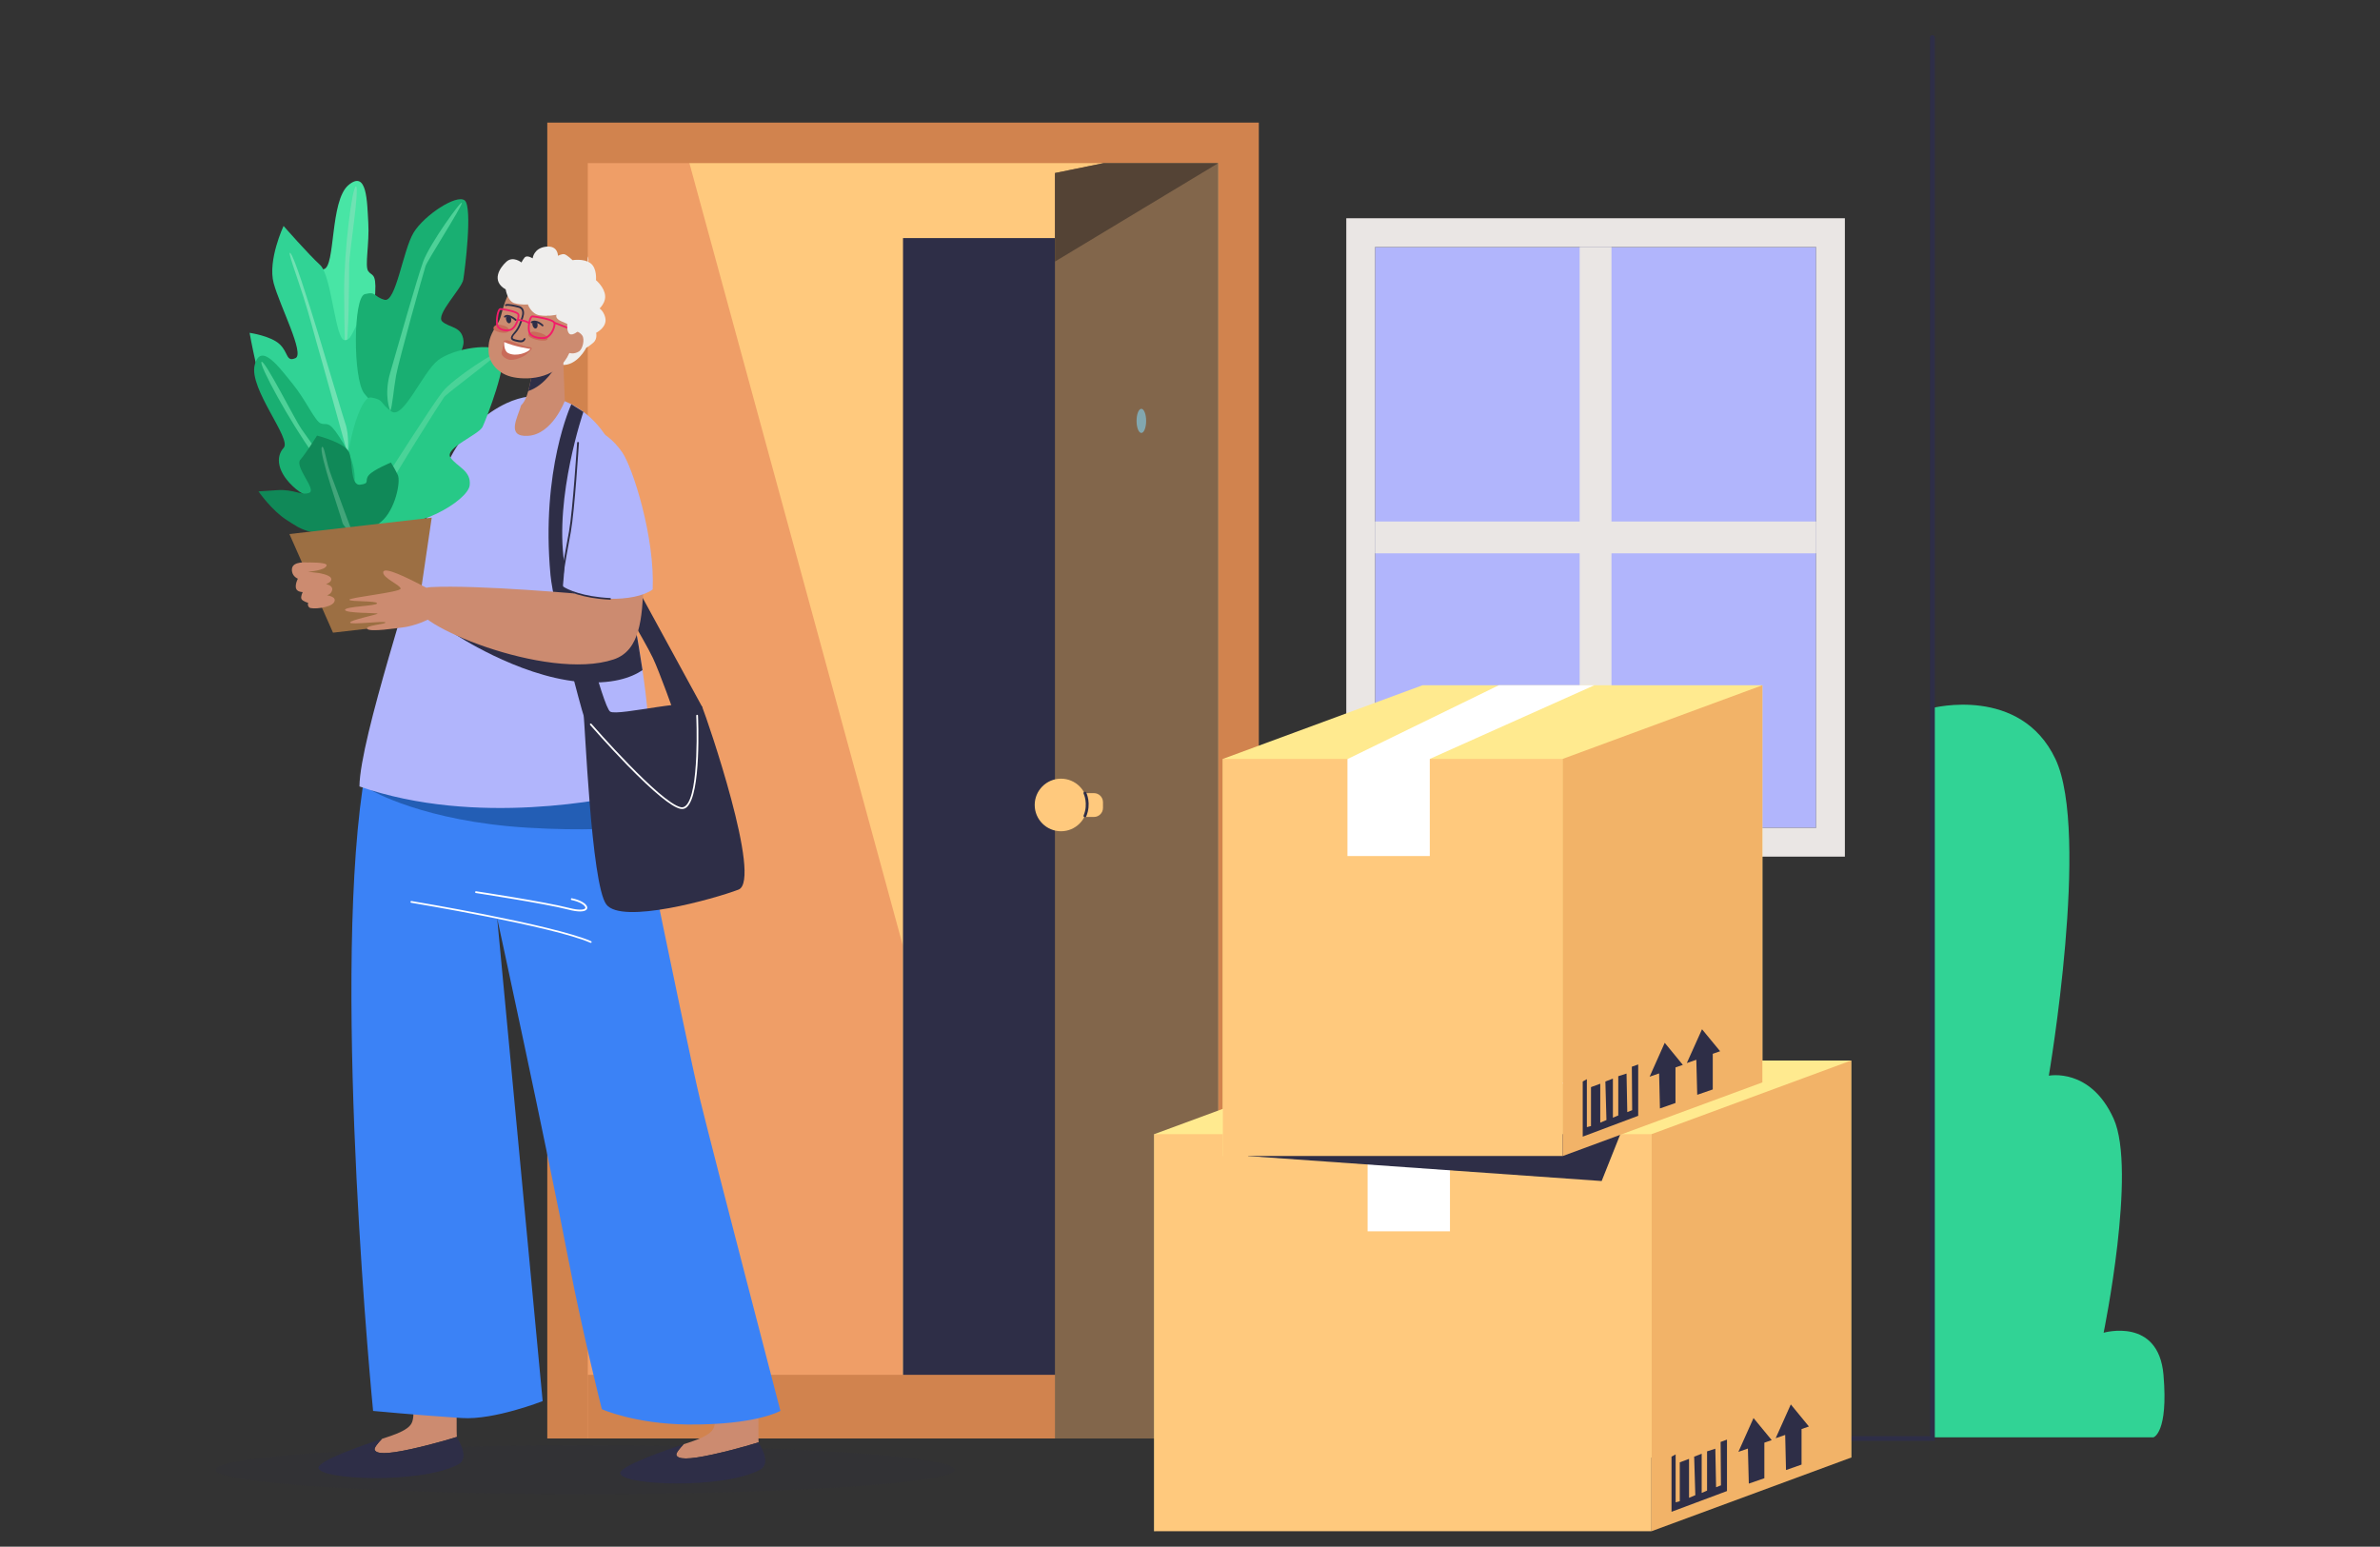 <?xml version="1.0" encoding="utf-8"?>
<!-- Generator: Adobe Illustrator 28.3.0, SVG Export Plug-In . SVG Version: 6.00 Build 0)  -->
<svg version="1.1" id="_1" xmlns="http://www.w3.org/2000/svg" xmlns:xlink="http://www.w3.org/1999/xlink" x="0px" y="0px"
	 viewBox="0 0 2878.9 1870.9" style="enable-background:new 0 0 2878.9 1870.9;" xml:space="preserve">
<rect x="0" y="0" width="2878.9" height="1870.9" fill="#333333" stroke="none"/>
<style type="text/css">
	.st0{fill:#B1B5FC;}
	.st1{fill:#EAE6E4;}
	.st2{fill:#31D395;}
	.st3{fill:#FFC97D;}
	.st4{fill:#EF9E67;}
	.st5{clip-path:url(#SVGID_00000084524455276085861170000013238065186981786791_);}
	.st6{fill:#FFFFFF;}
	.st7{fill:#2E2E47;}
	.st8{fill:#D1834E;}
	.st9{fill:#82664B;}
	.st10{fill:#82A7AF;}
	.st11{fill:#544335;}
	.st12{fill:#EFEEED;}
	.st13{opacity:0.12;fill:#2E2E47;enable-background:new    ;}
	.st14{fill:#CC8B70;}
	.st15{fill:#3B82F6;}
	.st16{fill:#235EB5;}
	.st17{fill:#48E5A5;}
	.st18{fill:#6FE2B3;}
	.st19{fill:#19AF72;}
	.st20{fill:#4ED198;}
	.st21{fill:#27C987;}
	.st22{fill:#4AD398;}
	.st23{fill:#108958;}
	.st24{fill:#42A57A;}
	.st25{fill:#9C6F43;}
	.st26{fill:#C96B59;}
	.st27{fill:#F21C69;}
	.st28{fill:#FFEA8F;}
	.st29{fill:#F2B368;}
</style>
<path class="st0" d="M1663.3,298.8h533.5v702.6h-533.5V298.8z"/>
<path class="st1" d="M2196.8,298.8v702.6h-533.5V298.8H2196.8z M2231.6,264h-603.1v772.2h603.1V264z"/>
<path class="st1" d="M1910.8,298.8h38.5v702.6h-38.5V298.8z"/>
<path class="st1" d="M1663.3,630.8h533.5v38.5h-533.5V630.8z"/>
<path class="st2" d="M2337.5,856.4c0,0,106.5-27.5,148.8,61.7c42.2,89.2-8,383.1-8,383.1s50.3-10.3,78.4,52
	c28.2,62.3-12.1,258.9-12.1,258.9s66.4-19.3,72.4,51s-12.1,75.5-12.1,75.5h-267.4L2337.5,856.4L2337.5,856.4z"/>
<path class="st3" d="M693,182.1h803.9V1740H678.3V182.1H693z"/>
<path class="st4" d="M1092.3,1144.5L825.4,166.1H678.3V1740h414V1144.5z"/>
<g>
	<defs>
		<rect id="SVGID_1_" x="678.3" y="182.1" width="415.6" height="1520.1"/>
	</defs>
	<clipPath id="SVGID_00000096745333908330675700000009017782110256670888_">
		<use xlink:href="#SVGID_1_"  style="overflow:visible;"/>
	</clipPath>
	<g style="clip-path:url(#SVGID_00000096745333908330675700000009017782110256670888_);">
		<path class="st6" d="M824.9,1000.7c-1.9,4.7-8.1,6.6-14,4.2s-9-8.1-7.1-12.8s8.1-6.6,14-4.2C823.6,990.3,826.8,996,824.9,1000.7z"
			/>
		<path class="st7" d="M802.6,1035.1c4-2.6,14-8.9,17-9.9c0.7-0.2,1.1-1,0.9-1.7c-0.2-0.7-1-1.1-1.7-0.9c-2.8,0.9-10,5.3-14.4,8.1
			c1.2-3,2.2-5.8,3.2-8.5v-0.1c4.6-12.8,6.7-21.7,6.8-21.9c0.2-0.7-0.3-1.5-1-1.7s-1.5,0.3-1.7,1c0,0.1-1.6,6.7-5,16.6
			c-1.9-7.6-5.5-11.1-5.7-11.3c-0.6-0.5-1.4-0.5-1.9,0.1c-0.5,0.5-0.5,1.4,0.1,1.9c0,0,4.7,4.6,5.7,14.6
			c-3.2,9.1-7.7,20.1-13.4,31.4c-0.2,0.4-0.2,0.9,0.1,1.3c0.1,0.2,0.3,0.4,0.5,0.5c0.7,0.3,1.5,0.1,1.8-0.6
			C797.2,1047.6,800.1,1041.2,802.6,1035.1L802.6,1035.1z"/>
		<path class="st6" d="M766.5,592c0.6,5-4,9.7-10.3,10.4c-6.2,0.7-11.7-2.8-12.3-7.8s4-9.7,10.3-10.4
			C760.4,583.5,765.9,587,766.5,592z"/>
		<path class="st7" d="M764.7,653.8c-0.2-7.3-0.7-14.4-1.4-20.9c2.3-4.2,8.1-14.5,10.2-16.8c0.5-0.5,0.5-1.4,0-1.9s-1.4-0.5-1.9,0
			c-2,2.1-6.3,9.4-8.8,14c-0.4-3.2-0.8-6.2-1.3-9v-0.1c-2.1-13.5-4.4-22.3-4.5-22.5c-0.2-0.7-0.9-1.2-1.7-1c-0.7,0.2-1.2,0.9-1,1.7
			c0,0.1,1.7,6.7,3.5,17c-5.3-5.8-10.1-7.1-10.4-7.2c-0.7-0.2-1.5,0.2-1.7,1c-0.2,0.7,0.2,1.5,1,1.7c0.1,0,6.2,1.7,12,10.1
			c1.5,9.5,2.8,21.3,3.2,34c0,0.5,0.3,0.9,0.7,1.1c0.2,0.1,0.5,0.2,0.7,0.2C764.1,655.2,764.7,654.6,764.7,653.8L764.7,653.8z"/>
		<path class="st6" d="M711.8,313.5c0.6,5-4,9.7-10.3,10.4c-6.2,0.7-11.7-2.8-12.3-7.8s4-9.7,10.3-10.4
			C705.7,305,711.2,308.5,711.8,313.5z"/>
		<path class="st7" d="M704.1,341.4c1.5,9.5,2.8,21.3,3.2,34c0,0.5,0.3,0.9,0.7,1.1c0.2,0.1,0.5,0.2,0.7,0.2c0.8,0,1.4-0.6,1.3-1.4
			c-0.2-7.3-0.7-14.4-1.4-20.9c2.3-4.2,8.1-14.5,10.2-16.8c0.5-0.5,0.5-1.4,0-1.9s-1.4-0.5-1.9,0c-2,2.1-6.3,9.4-8.8,14
			c-0.4-3.2-0.8-6.2-1.3-9v-0.1c-2.1-13.5-4.4-22.3-4.5-22.5c-0.2-0.7-0.9-1.2-1.7-1c-0.7,0.2-1.2,0.9-1,1.7c0,0.1,1.7,6.7,3.5,17
			c-5.3-5.8-10.1-7.1-10.4-7.2c-0.7-0.2-1.5,0.2-1.7,1c-0.2,0.7,0.2,1.5,1,1.7C692.2,331.3,698.4,333.1,704.1,341.4L704.1,341.4z"/>
		<path class="st6" d="M764.2,1301.5c-3.4,3.7-9.9,3.3-14.6-0.9s-5.6-10.7-2.1-14.4c3.4-3.7,9.9-3.3,14.6,0.9
			C766.7,1291.3,767.6,1297.8,764.2,1301.5z"/>
		<path class="st7" d="M731.2,1325.9c4.7-1,16.3-3.5,19.4-3.3c0.8,0,1.4-0.5,1.4-1.3s-0.5-1.4-1.3-1.4c-2.9-0.2-11.2,1.5-16.3,2.5
			c2.1-2.4,4.1-4.7,6-6.9l0.1-0.1c8.8-10.4,13.9-18,14-18.1c0.4-0.6,0.3-1.5-0.4-1.9c-0.6-0.4-1.5-0.3-1.9,0.4
			c-0.1,0.1-3.9,5.7-10.5,13.8c0.9-7.8-1.3-12.3-1.4-12.5c-0.3-0.7-1.2-0.9-1.8-0.6c-0.7,0.3-1,1.2-0.6,1.8c0,0.1,2.8,5.9,0.2,15.7
			c-6.2,7.4-14.2,16.1-23.6,24.7c-0.4,0.3-0.5,0.8-0.4,1.3c0,0.2,0.2,0.5,0.3,0.7c0.5,0.6,1.4,0.6,1.9,0.1
			C721.8,1335.7,726.7,1330.7,731.2,1325.9L731.2,1325.9z"/>
		<path class="st6" d="M874.3,1514c1.3,4.9-2.5,10.2-8.6,11.8c-6,1.6-12-1-13.3-5.9s2.5-10.2,8.6-11.8
			C867,1506.5,873,1509.1,874.3,1514z"/>
		<path class="st7" d="M877.3,1554.9c1.6-4.5,5.7-15.6,7.6-18.1c0.4-0.6,0.3-1.5-0.3-1.9s-1.5-0.3-1.9,0.3
			c-1.7,2.4-4.8,10.3-6.6,15.2c-0.9-3.1-1.8-6-2.6-8.7v-0.1c-4.1-13-7.8-21.4-7.8-21.5c-0.3-0.7-1.1-1-1.8-0.7s-1,1.1-0.7,1.8
			c0.1,0.1,2.7,6.3,6.1,16.3c-6.1-4.9-11.1-5.5-11.3-5.5c-0.8-0.1-1.4,0.5-1.5,1.2c-0.1,0.8,0.5,1.4,1.2,1.5c0.1,0,6.4,0.7,13.4,8.2
			c2.9,9.2,6.1,20.7,8.3,33.1c0.1,0.5,0.4,0.9,0.9,1c0.2,0.1,0.5,0.1,0.7,0.1c0.7-0.1,1.2-0.8,1.1-1.6
			C880.6,1568.1,879,1561.2,877.3,1554.9L877.3,1554.9z"/>
	</g>
</g>
<path class="st3" d="M1092.3,197.3H1433V1740h-340.7V197.3z"/>
<path class="st7" d="M1092.3,288h220v1452h-220"/>
<path class="st8" d="M711,1663h601.3v77H711V1663z"/>
<path class="st8" d="M1522.7,1740h-49V197.3H711V1740h-49V148.3h860.7V1740z"/>
<path class="st9" d="M1335,197.3l-58.9,12V1740h197.6V197.3H1335z"/>
<circle class="st3" cx="1283.4" cy="973.7" r="31.8"/>
<path class="st3" d="M1323.3,959.4h-22.1c-6,0-10.9,4.9-10.9,10.9v7c0,6,4.9,10.9,10.9,10.9h22.1c6,0,10.9-4.9,10.9-10.9v-7
	C1334.2,964.3,1329.3,959.4,1323.3,959.4z"/>
<path class="st7" d="M1312.3,988.6c-0.2,0-0.4,0-0.6-0.1c-0.9-0.4-1.3-1.3-0.9-2.2c5.8-14,0.1-26.1,0-26.2c-0.4-0.8-0.1-1.9,0.8-2.3
	c0.8-0.4,1.8-0.1,2.3,0.8c0.3,0.5,6.5,13.5,0,29C1313.6,988.2,1312.9,988.6,1312.3,988.6L1312.3,988.6z"/>
<path class="st10" d="M1386.4,509.1c0,8.1-2.6,14.6-5.8,14.6c-3.2,0-5.8-6.5-5.8-14.6s2.6-14.6,5.8-14.6
	C1383.8,494.5,1386.4,501.1,1386.4,509.1z"/>
<path class="st11" d="M1276.1,316.4l197.6-119.1H1335l-58.9,12V316.4z"/>
<path class="st12" d="M721.1,370.9c0,0,8.6,2.2,11.1,13.6s-11.1,18.1-11.1,18.1s1.9,7.4-3.5,12s-8.4,6-8.4,6s-11.1,22.5-30,20.8
	c-18.9-1.8-63.6-54.1-22.8-69.3C697.2,356.8,721.1,370.9,721.1,370.9L721.1,370.9z"/>
<ellipse class="st13" cx="707.8" cy="1777.8" rx="447.1" ry="29.5"/>
<path class="st14" d="M818.2,1760.1c-0.8-2.2,3.5-7.6,8.8-13.1c15.8-5.2,31-10.2,35.7-18.6c9.8-17.4-14.6-85.8,13.7-86.2
	c20-3.2,39.4,11.4,40.8,50.4c0.5,13.6-0.2,48.9,0.5,52c0,0-24.9,8-55.3,14.7C832.1,1766,820.1,1765.4,818.2,1760.1L818.2,1760.1z"/>
<path class="st7" d="M827,1747c-5.2,5.5-9.6,10.9-8.8,13.1c1.9,5.2,13.9,5.9,44.2-0.8c30.4-6.7,55.3-14.7,55.3-14.7
	c0.2,1.1,0.5,1.6,0.5,1.6s15.8,23.7,1.4,31.5c-44.6,24.2-169.8,19-169.3,4.1C750.6,1773,804.8,1754.3,827,1747L827,1747z"/>
<path class="st14" d="M453.2,1753.6c-0.8-2.2,3.5-7.6,8.8-13.1c15.8-5.2,31-10.2,35.7-18.6c9.8-17.4-14.6-85.8,13.7-86.2
	c20-3.2,39.4,11.4,40.8,50.4c0.5,13.6-0.2,48.9,0.5,52c0,0-24.9,8-55.3,14.7C467,1759.5,455,1758.9,453.2,1753.6L453.2,1753.6z"/>
<path class="st7" d="M462,1740.5c-5.2,5.5-9.6,10.9-8.8,13.1c1.9,5.2,13.9,5.9,44.2-0.8c30.4-6.7,55.3-14.7,55.3-14.7
	c0.2,1.1,0.5,1.6,0.5,1.6s15.8,23.7,1.4,31.5c-44.6,24.2-169.8,19-169.3,4.1C385.6,1766.5,439.8,1747.8,462,1740.5L462,1740.5z"/>
<path class="st15" d="M438.5,954.1c5.3-36.7,59.1-171.4,59.1-171.4c6.2-12.7,9.9-22.6,12.4-33.9c68.7,44.6,190.3,22.8,222,16
	c0.7,11.5,1.1,18,1.1,18s96.6,477.8,114,548.4c17.4,70.7,96.9,375.4,96.9,375.4s-29.4,17.3-112.4,16.5
	c-63.9-0.7-103.6-18.5-103.6-18.5s-23.3-92-39.9-178.3c-27.2-141.7-86.7-415.5-86.7-415.5l55,584c0,0-58.7,23.1-97.7,20.5
	c-54.6-3.6-107.4-8.6-107.4-8.6S402.1,1206.4,438.5,954.1L438.5,954.1z"/>
<path class="st16" d="M777.1,998.8c-5-24.3-9.8-47.9-14.3-70L449,955.9c0,0,63.5,37.7,189.3,45.3
	C705.3,1005.2,750,1002.4,777.1,998.8z"/>
<path class="st0" d="M434.8,951.3c0.5-58.1,69.1-259.5,76.4-301.3c6.5-36.7,18.1-66.8,34.8-98.7c14.9-28.5,41.7-51.9,66.5-63.5
	c74.9-35.1,139.8,42.1,134.1,87.5c-10.6,84.5,71.8,333.6,22.5,383.9C737.3,966,576.5,1000.7,434.8,951.3L434.8,951.3z"/>
<path class="st14" d="M638.8,527.2c-27.4,1.7-12.3-22.7-8.5-36.9c8.2-7.9,10.2-23.3,15.4-48.7c5.4-26.6,34.9-23.7,34.9-23.7
	l2.6,67.1C683.2,484.9,668.3,525.3,638.8,527.2z"/>
<path class="st17" d="M417.4,425.4c0,0-35.5-21.2-42.8-50.8c-7.3-29.6,2.9-46,17.1-49c14.3-2.9,7.2-82.6,29.8-101.7
	c22.6-19,22.5,20.1,24,45.5s-4.4,52-0.2,58.4c4.2,6.4,9.9,1.4,8.6,25.8C452.7,378,450.3,406.6,417.4,425.4L417.4,425.4z"/>
<path class="st18" d="M417.4,425.4c0,0-0.9-29.7-1.1-71.8C416,304,426,225.1,430.6,225.5c4.6,0.4-8,80.3-8.2,93.7
	C422.1,332.6,422.6,413.7,417.4,425.4L417.4,425.4z"/>
<path class="st2" d="M420.7,549.7c0,0-21.3,0.3-48.4-17.7s-58.5-73.4-62.9-92.8s-7.5-36.6-7.5-36.6s25.6,3.6,36.4,13.8
	c10.8,10.2,7.6,21.8,19.1,16.8s-19-63.2-26.4-90.8s12-69.1,12-69.1s30.2,34.5,44.1,47.1c14,12.6,18.3,89.5,29.4,91
	s10.7-22.3,28.1-33.1c17.4-10.8,19.8-12.5,19.8-12.5s9.2,59.5,5.4,95.6S467.6,518.8,420.7,549.7L420.7,549.7z"/>
<path class="st18" d="M420.7,549.7c0,0-32.1-116.1-37.7-135.1c-2.9-9.7-7.9-30.4-16.3-56.6c-8-25-19.7-56-15.4-51.8
	c8.9,8.5,61.4,191.8,66.4,206C422.9,526.4,420.7,549.7,420.7,549.7z"/>
<path class="st19" d="M472.7,501.4c0,0-18.6-8.1-32.2-25.6s-13.4-116.4,0.8-120s9.8,2.7,23.7,6.8c13.9,4.1,22.4-60,35.3-81.2
	c12.9-21.2,52-46.8,61.8-39s0.2,84.8-1.7,95.8c-1.9,11.1-34,42.8-25.4,50.7c8.6,7.9,24.2,5.5,25.7,23.8
	C562.2,431.2,516.5,493.9,472.7,501.4L472.7,501.4z"/>
<path class="st20" d="M472.1,497c0,0-8.3-18,0-46.5s32.1-112.8,39.8-134.1c7.7-21.3,47.3-76.3,46.8-70.9
	c-0.5,5.4-41.6,69.4-43.9,76.2c-2.3,6.8-32.6,115.1-35.7,132.5S474.6,491.9,472.1,497L472.1,497z"/>
<path class="st21" d="M452.1,633.2c0,0-18.7-15.8-29.9-38.5s10.3-116.7,26.7-113.9c16.4,2.8,10.2,6.9,24.6,16.9s37.6-47.3,56.3-61.9
	s67.3-21.8,76.5-10.1c9.1,11.7-18,80.8-22.5,90.5s-46.6,25.9-38.9,37.2c7.7,11.3,25.5,15.8,23.2,33.9
	C565.7,605.4,501.9,645.1,452.1,633.2L452.1,633.2z"/>
<path class="st22" d="M452.4,628.7c0,0-5.3-20.8,10-44.3C477.7,561,522,491,535.2,474.1c13.1-16.9,68.6-52,66.8-47
	c-1.7,5-60.8,47.9-64.8,53.3s-60.8,95.4-67.9,110.5C462.1,606.2,456.3,624.9,452.4,628.7L452.4,628.7z"/>
<path class="st19" d="M422.2,607.7c0,0-41.2,3.5-64.4-16.3c-23.2-19.8-24.5-39-14.6-49.8c9.9-10.7-42.3-71.4-35.1-100
	c7.3-28.6,30,3.2,46.1,23s26.7,44.9,33.9,47.6c7.2,2.7,8.8-4.6,22.1,15.9C423.3,548.6,438,573.3,422.2,607.7z"/>
<path class="st20" d="M422.2,607.7c0,0-18-23.6-42.7-57.6C350.4,510,312.4,440,316.4,437.7c4-2.4,40.3,69.9,48,80.9
	C372,529.6,419.7,595.2,422.2,607.7L422.2,607.7z"/>
<path class="st23" d="M426.7,645.2c0,0,17.6,0,34.5-14.2s23.9-48.7,19.9-56.7c-3.9-8-8.2-14.8-8.2-14.8s-21.4,8.7-26.9,15.4
	s2.1,9.8-10.2,11.4c-12.3,1.6-8.8-27.4-13.5-39.1c-4.7-11.7-38.8-20.3-38.8-20.3s-12.9,20.8-20.2,29.2c-7.3,8.5,20.1,36.3,10.8,40
	c-9.3,3.8-18.6-4.6-38.6-3.2c-20,1.4-22.8,1.5-22.8,1.5s16,23.2,34.1,34.6C364.9,640.5,372.2,648.3,426.7,645.2L426.7,645.2z"/>
<path class="st24" d="M426.7,645.2c0,0-18.6-49.5-21.4-57.7c-1.4-4.2-5.3-12.8-8.5-24.3c-3-11-5.2-25.1-7.4-22.4
	c-4.5,5.5,23.3,84.2,24.6,90.6C415.3,637.8,426.7,645.2,426.7,645.2L426.7,645.2z"/>
<path class="st25" d="M350.1,646l172.1-19.8l-18.8,127.5l-100.6,11.6L350.1,646z"/>
<path class="st7" d="M639,473c2-7.4,3.7-16.6,6-28l28.1-3.1C673.1,441.9,659.9,466.3,639,473z"/>
<path class="st14" d="M688.7,427c0,0,5.5,1.9,11.5-1.8c4.8-2.9,7.3-14.9,4.1-19.4s-8.2-5.4-9.2-5.9c-1.1-0.5,6.5-20.8,2.3-34.6
	c-4.1-13.8-14.4-28.1-35.1-30.7c-20.7-2.6-33.1,6.5-41.5,13.9c-8.4,7.3-12.5,25-14.8,33.4c-2.4,8.3-4.9,10.5-7.3,14.7
	c-5.7,9.8-8.5,17-7.7,29.5c0.9,12.6,11.1,26.8,30.9,30.4C641.9,460.1,675.5,456.9,688.7,427z"/>
<path class="st26" d="M609.3,412.4c0,0,2.9-1.5,6.1-0.3c3.2,1.2,19,6.6,22.1,7.3c3,0.7,5.1,0.2,5.7,1.9c0.6,1.7-6.1,6.9-7.9,8.4
	c-1.8,1.5-13.9,7.3-20.2,5.2s-9.5-6.3-8.2-9.2C608.1,422.9,609.3,412.4,609.3,412.4L609.3,412.4z"/>
<path class="st7" d="M629.9,414.1c-1.9,0-4-0.5-6.4-1.1c-2.3-0.6-4.7-1.4-5.3-3.4c-0.6-1.9,0.6-4.1,4-8c5.1-5.6,7.6-14.5,8.3-17.2
	l0.1-0.2c0-0.1,2.3-5.6,0.4-9.2c-0.9-1.6-2.4-2.6-4.7-3c-4.8-1.3-12.2-2.7-13.8-1.9c-0.5,0.3-1.2,0.1-1.5-0.5
	c-0.3-0.5-0.1-1.2,0.5-1.5c2.9-1.4,13.2,1.2,15.3,1.7c2.9,0.6,5,2,6.1,4.1c2.3,4.3,0,10.2-0.3,11c-0.9,3.6-3.5,12.3-8.8,18
	c-2.7,2.9-3.9,4.9-3.6,5.9c0.2,0.7,1.5,1.4,3.7,1.9c6.4,1.6,8.5,1.3,9.7-1.2c0.3-0.5,0.9-0.8,1.4-0.5s0.8,0.9,0.5,1.4
	C634.4,413.2,632.4,414.1,629.9,414.1L629.9,414.1z M663.1,381.7c-0.2,0-0.5-0.1-0.7-0.2c-0.1,0-6.4-4.9-15.2-6.6
	c-0.6-0.1-1-0.7-0.9-1.3s0.7-1,1.3-0.9c9.3,1.8,15.8,6.8,16.1,7c0.5,0.4,0.6,1.1,0.2,1.5C663.7,381.6,663.4,381.7,663.1,381.7
	L663.1,381.7z M656.4,394.8c-0.3,0-0.5-0.1-0.8-0.3c-0.1-0.1-6.9-6.6-11.9-3.7c-0.5,0.3-1.2,0.1-1.5-0.4s-0.1-1.2,0.4-1.5
	c6.5-3.7,14.2,3.7,14.5,4c0.4,0.4,0.4,1.1,0,1.5C656.9,394.7,656.7,394.8,656.4,394.8z"/>
<path class="st7" d="M623.8,388.1c-0.3,0-0.5-0.1-0.7-0.3c-2.3-2-8.9-6.7-11.7-3.9c-0.4,0.4-1.1,0.4-1.5,0s-0.4-1.1,0-1.5
	c4.8-4.8,14.3,3.5,14.7,3.8c0.4,0.4,0.5,1.1,0.1,1.5C624.4,388,624.1,388.1,623.8,388.1L623.8,388.1z"/>
<path class="st26" d="M646.2,401.2c0,0,14.2,1.8,16.1,7.5c1.9,5.6-13.9,3.5-20.6-0.4C635,404.3,642.6,400.5,646.2,401.2z M603,392.6
	c0,0,11.6,0.9,12.7,6.3c1.1,5.3-11.7,4.3-16.9,0.8C593.6,396.3,600.2,392.2,603,392.6L603,392.6z"/>
<path class="st6" d="M641.6,422.1c0,0-18.9-2.6-31.7-8.4c0,0-0.9,10.5,4.8,13.4C624.6,432.1,639.1,426.1,641.6,422.1z"/>
<path class="st27" d="M612.8,400.7c-6.2,0-10.6-2.8-12-6c-2-4.5-0.3-16.7,2.2-20.5c0.7-1,1.5-1.5,2.3-1.5c0.2,0,21.8,2.2,22.9,7.8
	c0.6,3-1.3,10-4.7,14.7c-2.1,3-4.6,4.8-7.2,5.2C615.1,400.6,613.9,400.7,612.8,400.7z M602.8,393.8c1.3,3,6.4,5.5,13.2,4.5
	c2.5-0.4,4.5-2.6,5.8-4.3c3.2-4.5,4.7-10.9,4.3-13.1c-0.5-2.6-15.8-5.9-20.8-6c0,0-0.4,0.2-1,1.5
	C602.2,380.9,601.4,390.6,602.8,393.8z M655.1,410c-7.8,0-13.5-3-15.3-6.4c-2.4-4.4-1.2-15.9,1.5-20.1c1.1-1.7,2.2-2,2.9-1.9
	c0.3,0,26,3,27.5,8.6c0.2,0.6,0.2,1.4,0.2,2.3c-0.4,5.8-5.2,16.6-13.5,17.5H655.1L655.1,410z M641.7,402.6c1.7,3.1,8.1,6,16.4,5.1
	c6.9-0.7,11.3-10.6,11.6-15.4c0.1-0.8,0-1.3-0.1-1.6c-0.2-0.7-2.8-2.5-11.4-4.5c-6.1-1.4-12.3-2.3-14.1-2.4c-0.2,0-0.5,0.2-1,0.9
	C640.9,388.2,639.7,399,641.7,402.6z"/>
<path class="st27" d="M640.1,392.1c-0.2,0-0.5-0.1-0.7-0.3c-3.9-3.3-12.9-3.9-13-3.9c-0.6,0-1.1-0.5-1-1.1c0-0.6,0.6-1.1,1.1-1
	c0.4,0,9.8,0.6,14.3,4.4c0.5,0.4,0.5,1.1,0.1,1.5C640.7,392,640.4,392.1,640.1,392.1L640.1,392.1z M695.1,401c-0.1,0-0.3,0-0.4-0.1
	l-24.4-9.5c-0.6-0.2-0.8-0.8-0.6-1.4s0.8-0.8,1.4-0.6l24.4,9.5c0.6,0.2,0.8,0.8,0.6,1.4C695.9,400.7,695.5,401,695.1,401z"/>
<path class="st7" d="M618.1,384.4c0,0,1.4,5.8-1.9,6.6c-3.3,0.8-5.4-6.6-3.4-8.1C614.9,381.4,618,383.3,618.1,384.4L618.1,384.4z
	 M650,390.7c0,0,1.4,5.8-1.9,6.6c-3.3,0.8-5.4-6.6-3.4-8.1C646.8,387.7,649.8,389.6,650,390.7L650,390.7z M840.7,876.1l8.8-20.8
	l-81.6-149.5H738c0,0,40.6,66.7,51.8,90.2c7.8,16.4,26.1,67.7,26.1,67.7L840.7,876.1L840.7,876.1z"/>
<path class="st7" d="M705.7,498.2c0,0-35,102.2-23.2,182.6c0.9,6.2-1.9,29.6-1.9,29.6l14.3,7.5c0,0,34.3,137.5,43.2,142.9
	c9.7,6,105.8-19.1,111.4-5.4c5.6,13.7,73.1,209.5,43.8,220.7s-141.4,42.6-159.9,17.9s-26-225.7-27.5-228.7s-36.6-132.8-40-169.6
	C654,568.2,691.1,489,691.1,489L705.7,498.2L705.7,498.2z"/>
<path class="st7" d="M767.4,751.4c-6.8,4.9-24.7,15.1-57.1,17.5c-43,3.3-160.6-2.2-160.6-2.2s75.6,50.6,149.8,57.9
	c40.5,3.9,64.4-5,77.7-14C774.3,791.3,770.9,771.3,767.4,751.4L767.4,751.4z"/>
<path class="st12" d="M611.7,350.1c0,0,2.1,14.3,10.8,16.7c8.7,2.4,16,1.4,16,1.4s4,11.5,14.1,13.2c10.2,1.7,20.6-0.7,20.6-0.7
	s-2.4,4.3,5.3,7.7l7.7,3.4c0,0-1,9.6,2.9,12.2s11.5-4.5,11.5-4.5s13.7-1.8,18.3-6.8s2.4-16,2.4-16s11.2-7.9,10.7-18.4
	c-0.4-10.6-11.1-19.4-11.1-19.4s1.5-14.5-6.6-20.5c-8-6-21.7-3.7-21.7-3.7s-7-6.6-10-7.2s-7.7,1.9-7.7,1.9s0.2-12.8-14.6-11
	s-16,14.1-16,14.1s-6.8-4.4-9.7-1c-2.8,3.5-3.8,6-3.8,6s-10.2-8.3-18.3-0.9S593.9,339.9,611.7,350.1L611.7,350.1z"/>
<path class="st14" d="M707.6,709.4l0.5,9.6c0,0-130.1-11.9-187.4-8.8c-15.7,0.8-11.8,17.5-14.8,21.9
	c-14.1,20.6,155.1,92.8,236.5,65.5c32.2-10.8,34.3-50.3,36.1-91.7C746.8,716.2,722.5,713.5,707.6,709.4L707.6,709.4z"/>
<path class="st0" d="M789.5,713c2.8-63.3-24.1-147.4-36.8-165.8c-21.1-30.5-53-39.6-53.5-11.6l-13,175.8
	C707.2,727.4,767.7,729.3,789.5,713z"/>
<path class="st14" d="M529.1,718.1c0,0-15.3-8.4-24-12.7c-9.7-4.8-40.2-20.6-41.5-13.5s20.9,15.7,21,20.1c0.1,4.4-63.2,10.8-62,13.5
	s33.5,0.9,33.5,4.3c-0.1,3.3-38.6,3.6-38.7,7.9c-0.1,4.3,39.1,3.5,39.3,4.6c0.2,1.1-33.8,7.8-33.2,10.8c0.6,3,41.6-2.4,42.7-0.2
	s-24.9,3.4-22.1,7.7c2.7,4.3,35.9-0.7,46.1-2.1c6.7-1,34.1-7.9,38.9-19.3C533.7,727.8,537.1,718.9,529.1,718.1z M400.5,699.5
	c-1.7-4.4-15.2-6.4-15.2-6.4l-12.9-1.5c0,0,21.3-1.3,22.7-7.7c0.9-4.1-23.7-3.5-23.7-3.5s-17.1-1.8-18.2,7.4
	c-1.1,9.1,7.1,12.2,7.1,12.2s-3.4,6.4-2.3,11.4c1.1,4.9,8.2,4.8,8.2,4.8s-2.8,5.3-1.6,8.2c1.2,2.9,8.2,4.8,8.2,4.8s-1.4,3,1.3,5.6
	c2.7,2.6,25.9,0.7,30-6.3s-8.6-8.3-8.6-8.3s5.8-1.6,6.4-7.1c0.5-5.4-7.6-6.4-7.6-6.4S402.2,703.9,400.5,699.5z"/>
<path class="st7" d="M737.9,725.4C737.9,725.4,737.8,725.4,737.9,725.4c-33.6-1.5-53.2-10.8-57.9-14.2c-3.6-2.6-0.3-22.2,5.7-54.1
	c0.9-4.9,1.8-9.7,2.6-14.2c4.6-26,9.7-106.5,9.8-107.3c0-0.6,0.5-1.1,1.2-1c0.6,0,1.1,0.6,1,1.2c-0.1,0.8-5.1,81.4-9.8,107.6
	c-0.8,4.5-1.7,9.3-2.6,14.2c-3.4,18.6-9.2,49.8-6.5,52c4.6,3.3,23.7,12.3,56.6,13.8c0.6,0,1.1,0.5,1,1.1
	C738.9,725,738.5,725.4,737.9,725.4z"/>
<path class="st6" d="M714.6,1140.5c-0.1,0-0.3,0-0.4-0.1c-45.7-20-215.1-48.1-216.8-48.4c-0.6-0.1-1-0.7-0.9-1.2
	c0.1-0.6,0.7-1,1.2-0.9c1.7,0.3,171.4,28.5,217.3,48.6c0.5,0.2,0.8,0.9,0.6,1.4C715.5,1140.2,715.1,1140.5,714.6,1140.5z
	 M701.7,1102.5c-3.7,0-8.5-0.7-14.1-2.2c-28.9-7.5-111.2-19.9-112-20.1c-0.6-0.1-1-0.6-0.9-1.2s0.6-1,1.2-0.9
	c0.8,0.1,83.2,12.6,112.3,20.1c11.9,3.1,18,2.3,19.5,0.7c0.4-0.4,0.5-0.8,0.3-1.4c-0.7-2.3-5.7-6.5-16.6-8.8c-0.6-0.1-1-0.7-0.8-1.3
	c0.1-0.6,0.7-1,1.3-0.8c9.7,2,17,6.1,18.3,10.2c0.4,1.3,0.1,2.6-0.8,3.6C707.9,1101.8,705.3,1102.5,701.7,1102.5L701.7,1102.5z
	 M825,978.6c-0.6,0-1.3-0.1-1.9-0.2c-10.8-2.3-32.5-20.1-64.5-52.9c-23.7-24.4-44.6-48.4-44.8-48.6c-0.4-0.5-0.3-1.1,0.1-1.5
	c0.5-0.4,1.1-0.3,1.5,0.1c0.8,1,83.3,95.6,108.1,100.9c2.1,0.5,4-0.1,5.8-1.6c17.1-14.5,13-108.2,12.9-109.1c0-0.6,0.4-1.1,1-1.1
	s1.1,0.4,1.1,1c0.2,3.9,4.2,95.7-13.7,110.9C829,977.9,827.1,978.6,825,978.6L825,978.6z"/>
<path class="st7" d="M2340.4,1742.9h-817.7c-1.6,0-2.9-1.3-2.9-2.9s1.3-2.9,2.9-2.9h811.9V45.4c0-1.6,1.3-2.9,2.9-2.9
	c1.6,0,2.9,1.3,2.9,2.9V1742.9z"/>
<path class="st28" d="M1637.7,1282.8l-241.5,89.1v480.3l241.5-89.1h601.5v-480.3H1637.7z"/>
<path class="st3" d="M1396.2,1371.9h601.5v480.3h-601.5V1371.9z"/>
<path class="st29" d="M2239.2,1763.1l-241.5,89.1v-480.3l241.5-89.1V1763.1z"/>
<path class="st7" d="M2021.9,1762v66.7l67.1-25.1v-62.2l-7.7,2.8l0.4,52.5l-5.9,2.3l-0.9-46.6l-10,3.2v47.5l-6.5,2.8v-47.4l-9.1,3.5
	l1.4,46.6l-7.6,3.2v-47.1l-11.2,4.2v47l-5,1.4v-58L2021.9,1762z M2115.4,1794.6l18.8-6.5v-43l8.9-3.1l-22-26.7l-18.3,40.9l11.5-4
	L2115.4,1794.6z M2160.4,1778.2l18.8-6.6v-43l8.9-3.1l-21.9-26.7l-18.3,40.9l11.5-4L2160.4,1778.2z"/>
<path class="st6" d="M1654.3,1372v117.4h99.6v-117.5l199.1-89.1h-115.6L1654.3,1372z"/>
<path class="st7" d="M1509.8,1398.4l427.6,30.2l22.6-56.7h-450.2V1398.4z"/>
<path class="st28" d="M1720.7,828.9L1479.2,918v480.4l241.5-89.1h411.1V828.9H1720.7z"/>
<path class="st3" d="M1479.2,918h411v480.3h-411V918z"/>
<path class="st29" d="M2131.8,1309.3l-241.6,89.1V918l241.6-89.1V1309.3z"/>
<path class="st7" d="M1914.5,1308.2v66.7l67.1-25.2v-62.1l-7.7,2.7l0.4,52.6l-5.9,2.3l-0.9-46.6l-10,3.2v47.5l-6.5,2.7v-47.3
	l-9.1,3.5l1.3,46.6l-7.5,3.2v-47.1l-11.2,4.1v47.1l-5,1.3v-58L1914.5,1308.2z M2007.9,1340.8l18.8-6.6v-43l8.9-3.1l-21.9-26.7
	l-18.3,41l11.5-4L2007.9,1340.8z M2053,1324.3l18.8-6.5v-43.1l8.9-3.1l-21.9-26.6l-18.4,40.9l11.5-4L2053,1324.3z"/>
<path class="st6" d="M1629.9,918.2v117.3h99.6V918l199.1-89.1H1813L1629.9,918.2z"/>
</svg>
